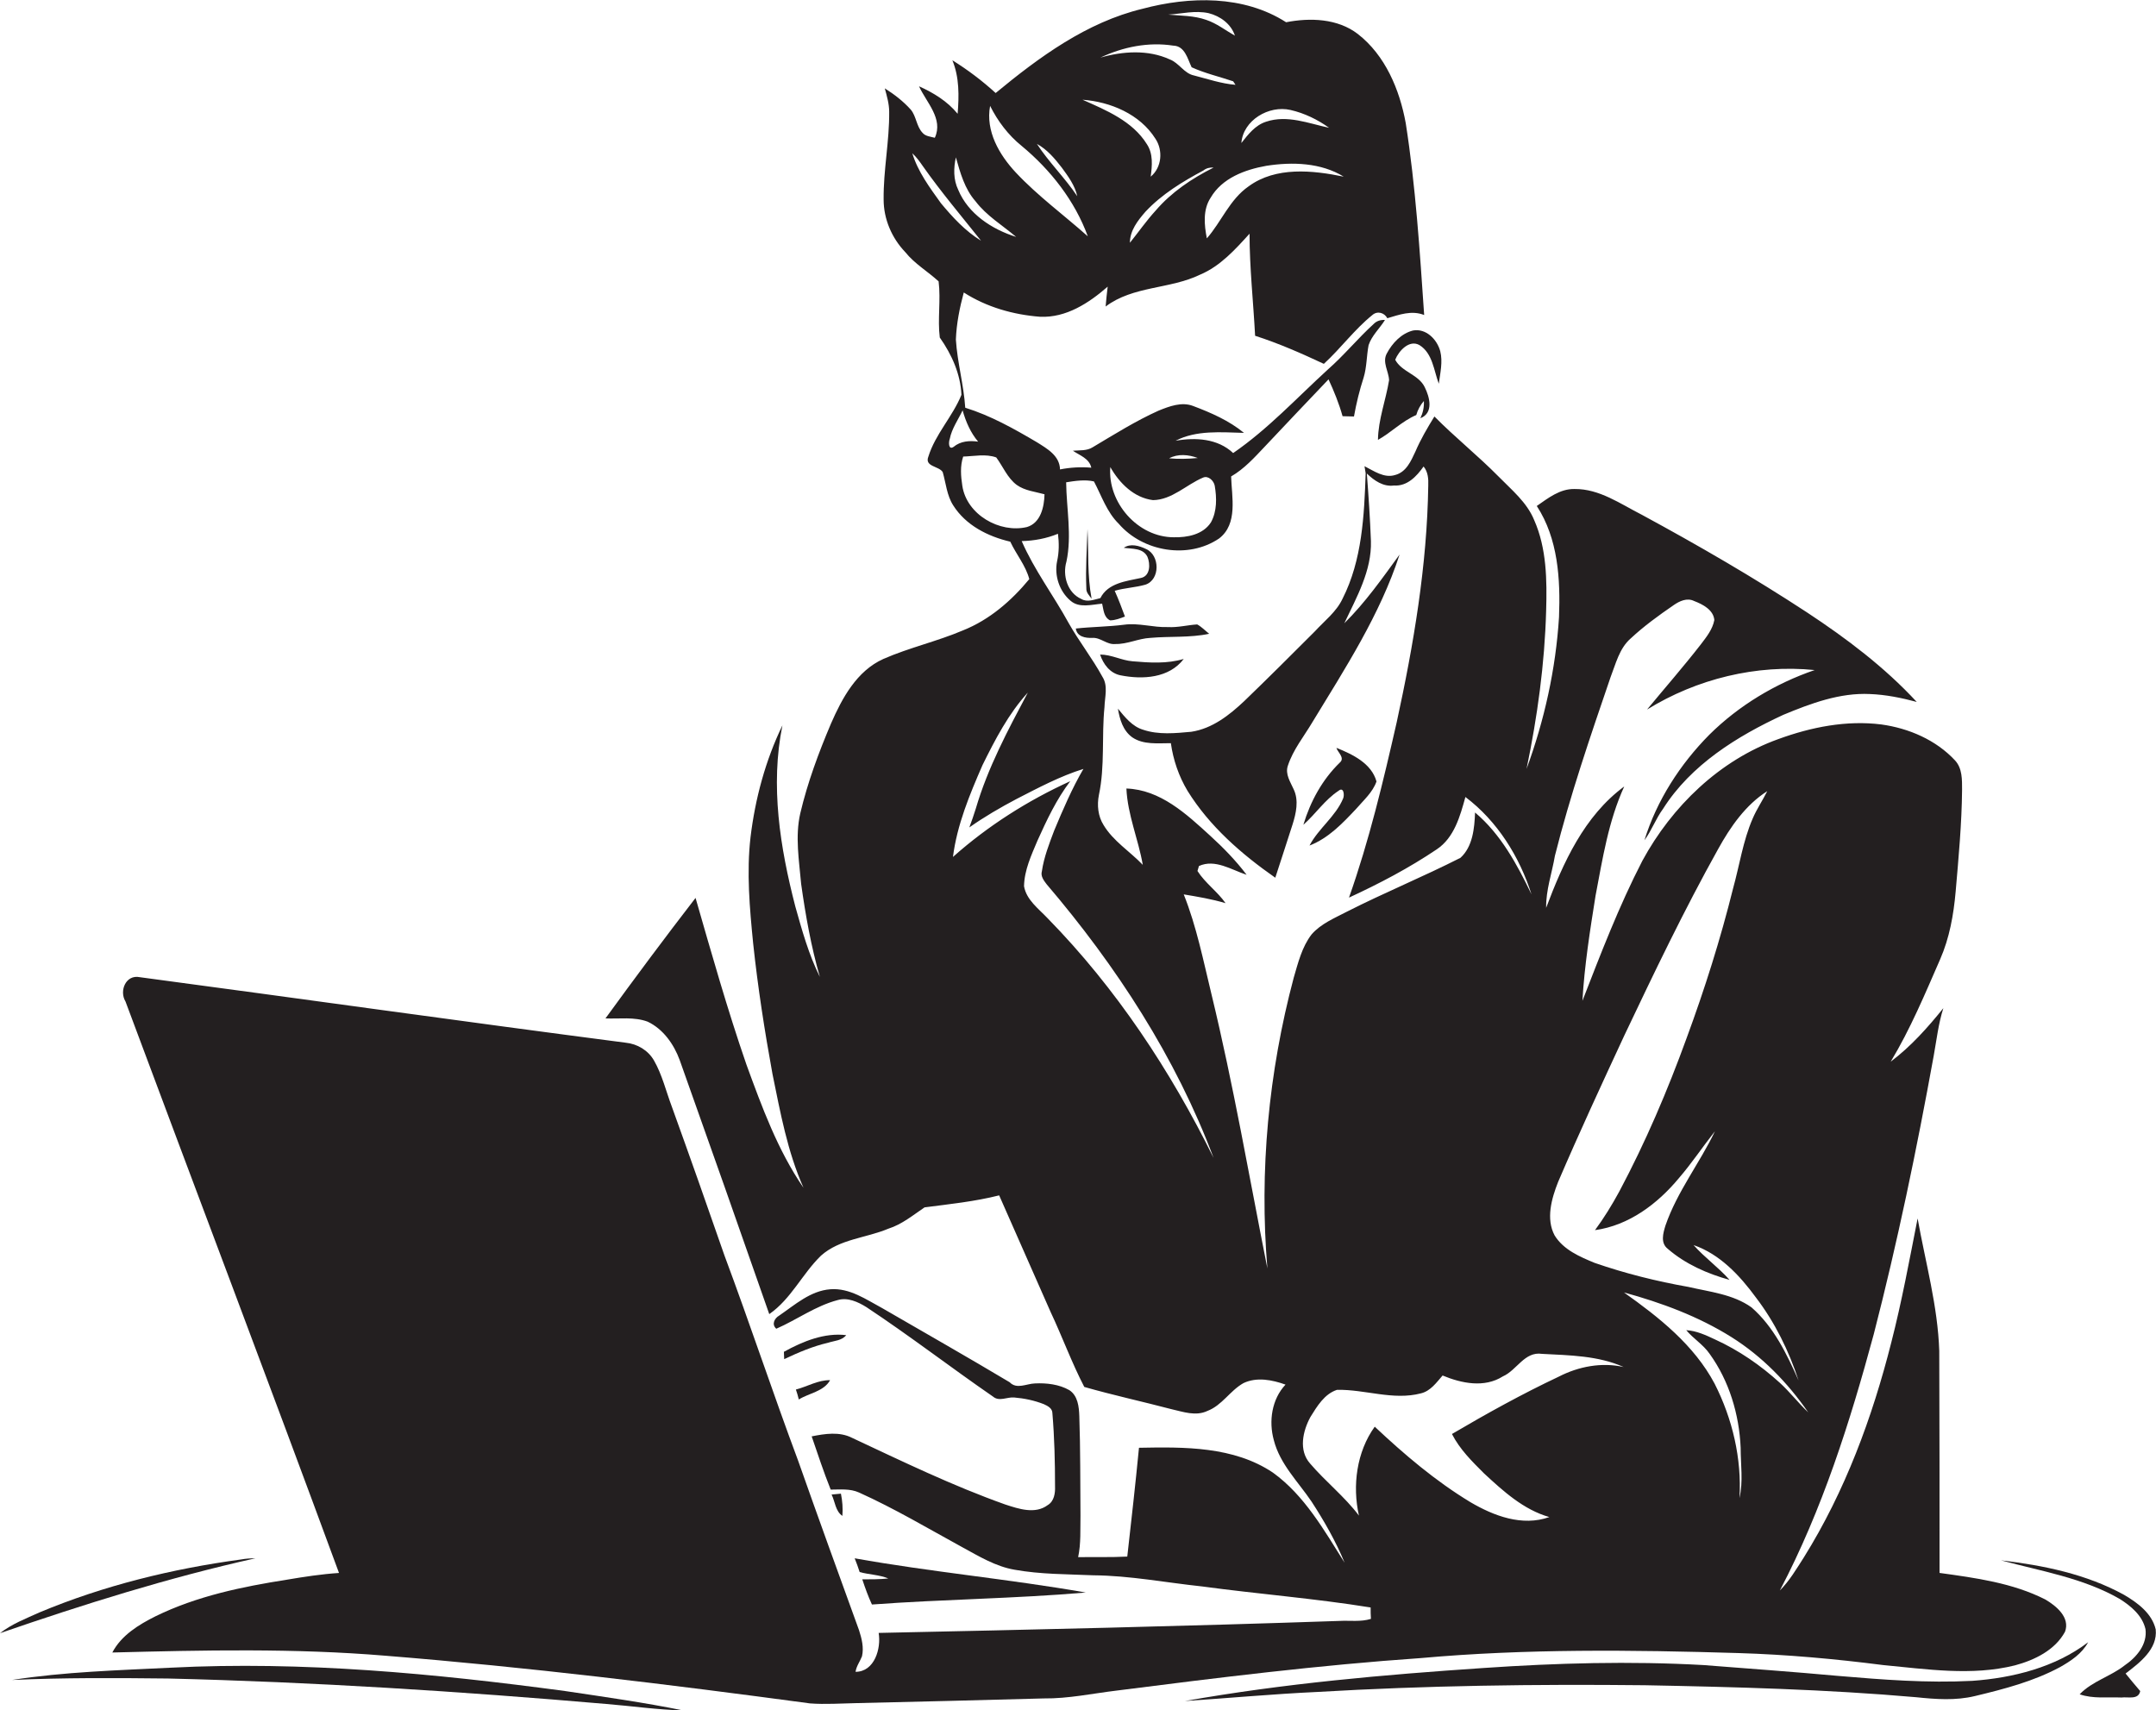 <?xml version="1.0" encoding="utf-8"?>
<!-- Generator: Adobe Illustrator 19.2.0, SVG Export Plug-In . SVG Version: 6.00 Build 0)  -->
<svg version="1.1" id="Layer_1" xmlns="http://www.w3.org/2000/svg" xmlns:xlink="http://www.w3.org/1999/xlink" x="0px" y="0px"
	 viewBox="0 0 737.1 584.7" enable-background="new 0 0 737.1 584.7" xml:space="preserve">
<g>
	<path fill="#231F20" d="M594.3,565.2c16.6,0.5,33.1,2,49.5,4.1c14.9,1.4,30.3,3.8,45.1,0.1c6.7-1.8,13.7-5.2,17.1-11.5
		c1.8-4.9-3-8.8-6.7-11c-11.2-5.7-23.9-7.4-36.2-9.1c0-25.3,0-50.6-0.1-75.9c-0.5-15.3-4.7-30.2-7.4-45.3c-2.8,14.2-5.4,28.4-9,42.4
		c-6.5,25.7-15.8,50.9-29.9,73.5c-2.5,3.9-4.9,8-8.2,11.3c14.5-27.6,24-57.6,32.1-87.6c8.1-31.4,14.7-63.2,20.5-95.2
		c1-5.5,1.6-11,3.3-16.3c-5.4,6.7-11.1,13.1-18,18.3c6.7-11.1,11.7-23.1,16.9-35c3.2-7.3,4.6-15.2,5.3-23.1
		c1-11.6,2.1-23.3,2.2-34.9c0-3.4,0.1-7.3-2.4-10c-6.5-7-15.8-11-25.2-12.3c-11.9-1.5-24,0.9-35.2,5c-20.1,7.2-36.4,23-46.5,41.6
		c-8,15.5-14.2,31.7-20.5,47.9c0.7-12.1,2.6-24.1,4.5-36c2.4-12.6,4.4-25.5,9.8-37.3c-13.7,10.1-20.9,26.1-26.7,41.5
		c-0.1-6.1,2-11.9,3-17.8c5.2-20.7,12.1-40.8,19-61c1.8-4.6,3-9.9,6.9-13.3c4.5-4.2,9.6-7.9,14.7-11.4c2-1.4,4.6-2.6,7-1.4
		c2.9,1.1,6.6,3,6.9,6.5c-0.6,3.2-2.7,5.8-4.6,8.3c-5.9,7.6-12.3,14.9-18.4,22.3c17-10.5,37.4-15.5,57.3-13.5
		c-13.4,4.6-25.9,12.1-36,22.1c-10,10.1-18,22.5-22.2,36.1c2.5-3.4,3.9-7.4,6.4-10.8c9.5-15,25.3-24.8,41.1-32.1
		c9.4-3.9,19.3-7.6,29.6-7.1c5.4,0.2,10.8,1.3,16,2.7c-11-11.9-24-21.7-37.5-30.6c-18.3-12-37.3-23-56.5-33.4
		c-7.3-3.7-14.5-8.9-23-8.8c-5-0.1-9,3.1-12.9,5.8c7.3,11.2,8.1,25,7.6,38c-1.1,17.7-5,35.3-11.1,51.9c3.7-17.8,6.2-35.9,6.7-54.1
		c0.3-10.4,0.2-21.3-4.1-31c-2.5-6.1-7.7-10.3-12.2-14.9c-7-7.1-14.9-13.4-21.9-20.5c-2.4,3.9-4.7,7.8-6.5,12c-1.5,3.2-3.1,7-6.9,8
		c-3.8,1.2-7.3-1.4-10.5-3c0.1,0.6,0.3,1.8,0.4,2.4c-0.5,14.5-1.2,29.7-7.9,42.9c-2.1,4.5-6.2,7.6-9.5,11.2c-8,8-16,16-24.1,23.8
		c-5.1,4.8-10.9,9.4-18.1,10.5c-5.5,0.5-11.2,1.1-16.5-0.7c-3.7-1.1-6.2-4.3-8.6-7.2c0.6,3.6,1.7,7.5,4.9,9.8c3.8,2.6,8.7,2,13.2,2
		c0.8,5.7,2.7,11.3,5.7,16.3c7.5,12.1,18.4,21.6,30,29.7c2-6,3.9-12.1,5.9-18.2c1.2-3.8,2.2-8.2,0.4-12c-1.1-2.5-3-5.2-2-8.1
		c1.8-5.5,5.5-10,8.4-14.9c11.2-18.4,23.1-36.7,29.8-57.3c-5.9,8.1-11.7,16.4-18.9,23.5c4.2-8.9,9.4-18,9.1-28.1
		c-0.3-7.7-0.8-15.4-1.4-23.1c2.5,2.4,5.6,4.6,9.3,4.1c4.5,0.3,7.7-3.1,10.1-6.5c1.5,1.8,1.7,4.2,1.6,6.5c-0.4,27.3-5,54.4-10.8,81
		c-4.6,20.2-9.4,40.4-16.3,59.9c10.4-4.8,20.5-10.1,30-16.5c6-4,8-11.4,9.8-17.9c10.9,8.2,18.5,20.4,22.6,33.3
		c-4.9-10.2-10.5-20.6-19.3-28c-0.2,5.4-0.8,11.7-5,15.5c-12.8,6.5-26,11.9-38.8,18.4c-4.2,2.2-8.9,4.1-12.1,7.8
		c-3.3,4.3-4.6,9.7-6.1,14.8c-8.6,32.3-11.8,66.1-9,99.4c-6.2-31.3-11.6-62.7-19.1-93.7c-2.8-11.5-5.1-23.2-9.5-34.2
		c4.8,0.8,9.6,1.6,14.3,3c-2.8-4-7-6.9-9.6-11c0.1-0.4,0.4-1.3,0.5-1.7c5.5-2.5,11.1,1.3,16.3,3c-3.7-4.9-8-9.3-12.5-13.4
		c-8.1-7.4-17-15.7-28.6-16.1c0.4,9,4.1,17.4,5.6,26.1c-4.4-4.6-10.1-8.1-13.4-13.6c-1.9-3-2.3-6.8-1.6-10.3c2.1-9.9,0.9-20,1.9-30
		c0.1-3.5,1.3-7.3-0.7-10.4c-3.5-6.4-8-12.1-11.5-18.3c-5.2-9.5-11.8-18.2-16.1-28.1c4.3-0.1,8.5-0.9,12.4-2.5
		c0.4,3.1,0.4,6.3-0.3,9.4c-1,4.9,0.8,10.3,4.6,13.5c3,2.6,7.2,1.3,10.8,1c0.5,2,0.5,4.6,2.7,5.7c1.8,0,3.5-0.7,5.1-1.3
		c-1.1-3-2.2-5.9-3.5-8.8c3.4-1,7-1.1,10.5-2.1c5.1-1.7,5-10.1,0.2-12.2c-2.3-1.1-5.3-2-7.6-0.4c2.8,0.4,6.6,0,8.1,3.1
		c1,2.4,1,6.5-2.2,7.2c-5,1.1-11.3,1.7-13.9,6.9c-2.1,0.5-4.5,1.5-6.5,0.3c-4.8-2.1-6.5-8.1-5.1-12.8c1.9-8.9,0-18.2-0.1-27.1
		c3.1-0.5,6.5-1,9.5-0.3c2.6,4.9,4.4,10.5,8.5,14.5c8.2,9.5,23.7,12.2,34.3,5c6.5-5,4.3-14.2,4.1-21.2c4.5-2.6,8-6.5,11.5-10.2
		c7.2-7.7,14.5-15.3,21.8-23c1.9,4.1,3.6,8.3,4.8,12.6c1.3,0,2.6,0.1,3.9,0.1c0.8-4.5,1.9-9,3.3-13.3c1.1-3.6,1-7.5,1.7-11.1
		c1.1-3.3,3.8-5.7,5.6-8.6c-1.4-0.1-2.8,0.3-3.8,1.3c-5.5,5-10.2,10.8-15.8,15.7c-10.6,9.7-20.4,20.3-32.3,28.5
		c-5.3-5-12.9-5.4-19.7-4.2c7.1-3.7,15.6-2.9,23.4-2.7c-5.1-4.2-11.3-6.9-17.4-9.2c-3.9-1.5-8.1,0.1-11.8,1.6
		c-7.8,3.5-15.1,8.1-22.5,12.5c-2,1.3-4.5,1-6.8,1.2c2.3,1.6,5.6,2.6,6.3,5.8c-3.6-0.3-7.2-0.1-10.7,0.6c-0.1-4.7-4.4-7.1-7.9-9.3
		c-7.8-4.6-15.8-9.1-24.5-11.8c-0.5-7.8-2.7-15.4-3.2-23.3c0.2-5.5,1.3-10.9,2.7-16.1c7.8,5,16.9,7.6,26.1,8.3
		c8.9,0.4,16.7-4.7,23.1-10.3c-0.3,2.3-0.5,4.5-0.7,6.8c9.4-7.1,22-5.9,32.3-10.9c6.9-2.9,12-8.6,16.9-14c0,11.7,1.3,23.3,1.9,34.9
		c8.1,2.6,15.8,6,23.5,9.6c5.8-5.3,10.5-11.8,16.6-16.7c1.7-1.5,4.1-0.8,5.1,1.1c4.1-1.2,8.3-2.8,12.6-1.1
		c-1.5-21.9-2.9-43.9-6.3-65.6c-2.1-11.5-7-23.2-16.4-30.5c-6.9-5.3-16.3-5.6-24.5-4c-14.5-9.3-33-8.9-49.1-4.6
		c-19.1,4.6-35.3,16.5-50.2,28.8c-4.6-4.2-9.5-7.9-14.8-11.2c2.4,5.8,2.3,12.2,1.8,18.3c-3.5-4.3-8.3-7.2-13.2-9.4
		c2.5,5.5,8.4,11.1,5.4,17.6c-1.5-0.4-3.2-0.5-4.2-1.7c-2.1-2.2-2.1-5.6-4-7.9c-2.6-2.9-5.6-5.2-8.9-7.3c0.7,2.6,1.5,5.3,1.5,8
		c0.1,10-2,19.9-1.9,30c0,6.7,2.8,13.2,7.4,18c3.2,4,7.7,6.6,11.4,10c0.8,6.4-0.4,12.9,0.4,19.2c4.1,5.8,7.1,12.5,7.4,19.6
		c-3,7.4-8.9,13.4-11.3,21.1c-1.4,3.5,3.6,3.2,4.9,5.3c1.1,3.8,1.4,8,3.6,11.4c4.3,6.8,11.8,10.6,19.5,12.4c2,4.3,5.3,8.2,6.5,12.8
		c-6.1,7.4-13.6,13.9-22.6,17.5c-8.9,3.8-18.4,5.9-27.3,9.8c-9.1,4.1-14.1,13.4-17.9,22.1c-4.2,9.9-8,20.1-10.5,30.7
		c-1.8,7.9-0.4,16.1,0.3,24.1c1.5,10.7,3.4,21.4,6.4,31.8c-3.8-7.6-6.1-15.9-8.4-24.1c-5.2-20.1-8.6-41.3-4.4-61.9
		c-5.8,12-9.3,25-10.9,38.2c-1.4,12.1-0.3,24.3,0.9,36.4c1.6,15,3.9,29.8,6.6,44.6c2.7,13.2,5.1,26.5,10.6,38.9
		c-8.8-12.8-14.2-27.6-19.5-42.1c-6.5-18.8-11.9-37.9-17.4-57c-10.5,13.6-20.7,27.3-30.8,41.2c4.8,0.2,9.8-0.6,14.4,1.1
		c5.3,2.5,9,7.7,11,13.2c10.3,28.9,20.5,57.9,30.6,86.8c7.5-5.2,11.3-13.8,17.7-20c6.4-5.7,15.4-6,23-9.2c4.7-1.5,8.4-4.6,12.4-7.3
		c8.5-1.1,17.2-2,25.5-4.1c5.9,13.3,11.7,26.6,17.6,39.9c4,8.5,7.2,17.3,11.5,25.6c9.8,2.8,19.9,5,29.8,7.6c4,0.9,8.3,2.5,12.3,0.6
		c5-1.9,7.7-6.9,12.3-9.5c4.6-2.2,9.9-1.1,14.4,0.5c-4.7,5-5.8,12.5-4,19c2.1,8.2,8.3,14.2,12.9,21c4.3,6.6,8.3,13.6,11.3,20.9
		c-7-11.1-13.7-23-24.5-30.8c-13.4-9-30.3-8.8-45.8-8.5c-1.2,12.4-2.6,24.8-4,37.2c-5.6,0.3-11.2,0.1-16.8,0.2
		c1-4.7,0.7-9.5,0.8-14.2c-0.1-11.3,0-22.6-0.4-34c-0.1-3.2-0.5-7-3.4-8.9c-3.5-2-7.8-2.5-11.8-2.3c-2.9,0.1-6.2,2.1-8.6-0.4
		c-14.4-8.6-29-16.9-43.5-25.3c-5.6-3-11.2-7-17.8-6.5c-6.8,0.5-12.1,5.3-17.5,9c-1.6,0.9-2.7,3-1,4.5c7.1-3.1,13.4-7.8,21-9.8
		c3.4-1,6.9,0.6,9.8,2.4c14.8,9.8,28.8,20.6,43.3,30.6c2.1,1.8,4.8,0.1,7.2,0.3c3.5,0.3,6.9,1,10.2,2.3c1.3,0.6,2.9,1.4,2.9,3.1
		c0.7,8.3,0.9,16.7,0.9,25c0.1,2.3-0.3,5.1-2.5,6.4c-4.3,3.2-9.9,1.3-14.5-0.2c-18-6.4-35.1-14.7-52.4-22.8
		c-4.3-2.2-9.3-1.4-13.8-0.5c2.1,6.1,4.1,12.2,6.5,18.2c3.2,0,6.6-0.4,9.7,1c12.2,5.5,23.6,12.3,35.3,18.7
		c5.7,3.1,11.4,6.6,17.9,7.7c8.9,1.6,17.9,1.5,26.9,1.9c12.5,0.1,24.8,2.5,37.1,3.8c19.2,2.6,38.5,4.1,57.7,7.2c0,1.3,0,2.6,0.1,3.9
		c-3.5,1.1-7.2,0.5-10.8,0.7c-52.5,1.8-105,3-157.5,4.1c0.9,5.3-1.4,13.3-7.9,13.3c0.3-2,1.5-3.5,2.2-5.3c0.7-3-0.1-6.1-1-8.9
		c-7-19.3-14-38.6-20.8-57.9c-8.7-23.3-16.5-46.9-25.2-70.2c-5.9-17-11.9-34-18-50.9c-2-5.3-3.3-10.9-6.1-15.8
		c-2-3.5-5.7-5.7-9.7-6.1c-55.4-7.2-110.7-15-166.1-22.4c-4.8-1-7.1,4.7-4.9,8.3c24.3,65.2,49,130.2,73,195.4
		c-6,0.4-11.9,1.3-17.8,2.3c-15.3,2.4-30.8,5.6-44.9,12.5c-5.8,2.9-11.7,6.5-14.8,12.4c31.1-0.8,62.3-1.5,93.4,1.1
		c48.5,3.9,96.9,9.8,145.1,16.3c5.3,0.4,10.7,0,16-0.1c21.3-0.5,42.6-1,63.9-1.6c8.5,0.1,16.7-1.7,25.1-2.7
		c34.5-4.4,69.1-8.7,103.9-11.1C521.5,563.7,558,564.1,594.3,565.2z M409.5,156.6c-3.3,0.3-6.5,0.4-9.8,0.1
		C402.7,155.1,406.3,155.4,409.5,156.6z M379.6,159.7c3.1,5.5,8.1,10.5,14.6,11.3c6.5-0.1,11.4-5.3,17.1-7.7c1.8-0.8,3.7,1.1,4,2.8
		c0.7,4.1,0.8,8.7-1.3,12.5c-2.7,4.2-8.1,5.2-12.7,5.1C389,183.7,378.6,171.8,379.6,159.7z M395.1,72c-3.2,3.5-5.9,7.4-8.8,11
		c0-4.2,2.7-7.6,5.3-10.6c5.6-6,12.7-10.3,19.8-14.1c1-0.8,2.2-1.1,3.5-1C407.5,61,400.5,65.7,395.1,72z M426.9,63.7
		c-6.5,4.5-9.3,12.1-14.3,17.8c-0.9-4.6-1.4-9.8,1.3-13.9c3.9-6.7,11.7-9.6,19-10.9c8.9-1.4,18.7-1.1,26.5,3.7
		C448.7,58.2,436.2,56.9,426.9,63.7z M441.2,37.6c4.8,1.1,9.3,3.3,13.2,6.1c-7-1.5-14.3-4.5-21.5-2.1c-3.8,1.2-6.2,4.4-8.5,7.3
		C425,41.1,433.8,35.9,441.2,37.6z M413.2,4.5c4,1,7.7,3.7,9,7.7c-3.2-1.8-6.2-4.2-9.8-5.4c-4.2-1.5-8.7-1.4-13-1.8
		C404,4.7,408.6,3.5,413.2,4.5z M401.1,15.6c4,0.1,4.9,4.5,6.3,7.4c4.6,2.1,9.5,3.2,14.2,4.8c0.2,0.3,0.6,0.9,0.8,1.2
		c-4.9-0.4-9.5-2-14.2-3.2c-3.4-0.7-5.1-4.3-8.3-5.5c-7.4-3.4-16.1-2.8-23.7-0.6C384,16,392.7,14.3,401.1,15.6z M395,47.4
		c2.7,4,2.2,9.9-1.6,13c0.5-3.7,0.9-7.8-1.3-11.1c-4.9-7.9-13.9-11.6-22-15.2C379.6,34.8,389.7,39,395,47.4z M363,57.3
		c2.2,3,4.5,6.1,5.3,9.8c-4.2-6.3-9.7-11.6-13.8-17.9C358,51.1,360.6,54.2,363,57.3z M338.5,36.2c2.6,5.2,6.2,10,10.8,13.7
		c9.9,8.2,18.2,18.8,22.6,30.9c-8.2-7.3-17.1-13.8-24.6-21.8C341.6,52.9,336.9,44.8,338.5,36.2z M326.8,53.8c1.5,5.3,3,10.8,6.7,15
		c3.8,5,9.2,8.2,13.9,12.2c-8.3-2.6-16.4-7.9-19.8-16.1C325.9,61.4,326,57.4,326.8,53.8z M311.9,52.4c1.4,1.3,2.5,2.8,3.6,4.4
		c6.2,8.8,13.2,17.1,19.9,25.5c-5.4-3.3-9.7-8-13.7-12.8C317.9,64.2,313.8,58.7,311.9,52.4z M326,152.8c-1.8,1.2-1.7-1.7-1.3-2.7
		c0.7-3.6,2.9-6.6,4.4-9.8c1.1,3.9,2.7,7.6,5.3,10.7C331.4,150.6,328.4,150.8,326,152.8z M329,166.1c-0.5-3.3-0.8-6.7,0.3-10
		c3.7-0.1,7.7-1,11.3,0.3c2.3,3.1,3.8,7,7,9.4c2.8,2,6.3,2.3,9.5,3.2c-0.1,4.3-1.3,9.8-6,11.2C341.8,182.4,330.5,176,329,166.1z
		 M358.2,314c-3.1-3.3-7.3-6.3-8.1-11c0.1-5.5,2.5-10.6,4.6-15.6c3.2-7.1,6.5-14.1,11.2-20.3c-14.5,6.6-28.2,15.3-40.1,25.9
		c1.4-11,5.7-21.3,10.1-31.4c4.3-8.7,8.9-17.6,15.5-24.8c-6.8,12.8-13.7,25.7-17.8,39.7c-0.7,2.2-1.4,4.3-2.2,6.4
		c5.1-3.6,10.6-6.8,16.1-9.7c7.4-3.8,14.9-7.8,22.9-10.3c-3.9,6.7-7,13.9-10,21.1c-1.7,4.5-3.5,9.1-4.2,13.9
		c-0.5,1.7,0.7,3.2,1.6,4.4c23.8,27.9,44.2,59.2,57.1,93.6C400.2,366.1,381.6,337.9,358.2,314z M608.5,472.8
		c-6.6-6-14-11.1-22.1-14.8c-3.2-1.5-6.4-3-9.9-3.2c2.4,2.9,5.8,4.9,8,8.1c6.7,9.3,10.1,20.7,10.6,32.1c0,5.7,0.9,11.5-0.4,17.2
		c0.8-13.5-2.4-27.1-8.5-39.1c-7-13.2-19-22.7-31-31.2c12.8,3.5,25.5,8.2,36.8,15.3c10.5,6.6,19.2,15.6,26.2,25.7
		C614.8,479.7,612,476,608.5,472.8z M532.7,404.1c7.2-16.8,14.9-33.4,22.6-50c10.2-21.5,20.5-43,32.1-63.8
		c4.2-7.6,9.4-15.1,16.8-19.8c-1.6,3.2-3.6,6.1-5,9.4c-3.3,7.6-4.5,16-6.7,23.9c-4.3,17.3-9.7,34.4-15.9,51.2
		c-6.5,17.9-14,35.5-23,52.4c-2.5,4.6-5.2,9-8.3,13.2c11.6-1.6,21.4-9,28.7-17.8c4.4-5.1,8.1-10.7,12.3-16
		c-5.2,10.9-12.9,20.6-16.9,32.2c-0.8,2.6-1.8,6,0.8,8c6,5.2,13.5,8.5,21.1,10.6c-3.8-4.3-8.5-7.6-12.3-11.9
		c9,3.1,15.8,10.4,21.3,17.9c6.5,8.5,11.3,18.3,14.6,28.4c-4-9-8.5-18.4-16.1-25c-6.3-4.5-14.3-5.3-21.6-7
		c-10.8-1.9-21.6-4.6-32-8.2c-5.1-2.1-10.7-4.5-13.7-9.4C528.5,416.8,530.4,409.9,532.7,404.1z M464.6,518.2
		c-4.9-6.5-11.4-11.6-16.7-17.8c-4-4.5-2.5-11.1,0.1-15.9c2.3-3.7,4.8-7.9,9.1-9.3c9.6-0.2,19.2,3.7,28.7,1.2
		c3.3-0.8,5.3-3.7,7.4-6.1c6.5,2.7,14.3,4.3,20.6,0.3c4.8-2.1,7.4-8.6,13.4-7.7c9.4,0.5,19.2,0.6,27.9,4.5
		c-7.5-1.7-15.4-0.2-22.2,3.3c-12.5,5.9-24.6,12.6-36.5,19.6c2.7,5.3,6.9,9.4,11,13.5c6.6,6.1,13.5,12.4,22.3,14.9
		c-9.3,3.3-19-0.4-27-5.1c-11.9-7.2-22.6-16.3-32.7-25.8C463.8,496.4,462.3,508,464.6,518.2z"/>
	<path fill="#231F20" d="M483.1,113c-4,1-7.1,4.3-9,7.9c-1.6,3,0.7,6.1,0.8,9.1c-1.1,6.8-3.7,13.4-3.8,20.4
		c4.5-2.5,8.2-6.4,13.1-8.5c0.5-1.8,1.4-3.4,2.6-4.8c0.1,2.1-0.3,4-1.2,5.9c4.6-1.8,3.2-7.2,1.5-10.6c-2.1-4.4-7.9-5.2-10.1-9.4
		c1.2-3,4.8-7,8.3-5c4.5,2.8,4.9,8.7,6.6,13.2c0.5-3.7,1.4-7.5,0.5-11.1C491.3,116,487.5,112.2,483.1,113z"/>
	<path fill="#231F20" d="M371.4,201.1c-0.1,1.5,1,2.5,1.8,3.6c-1.5-7.9-1-15.9-1.4-23.8C371.6,187.6,371.1,194.4,371.4,201.1z"/>
	<path fill="#231F20" d="M409.3,213.5c-3.3,0.2-6.6,1.1-10,0.9c-5,0.2-10-1.5-15-0.8c-5.5,0.7-11,0.7-16.5,1.3
		c0.4,2.8,3.3,3.3,5.6,3.2c2.9-0.2,5,2.4,7.9,2.1c4.1,0.1,7.9-1.9,12-2.1c6.7-0.6,13.5,0,20.1-1.4
		C412,215.6,410.8,214.3,409.3,213.5z"/>
	<path fill="#231F20" d="M376.1,223.8c1.1,3.3,3.4,6.4,7,7.1c7.5,1.5,16.6,1,21.6-5.6c-5.7,1.7-11.7,1.3-17.5,0.8
		C383.4,225.8,380,223.8,376.1,223.8z"/>
	<path fill="#231F20" d="M445.6,282c4.2-3.7,7.3-8.5,12-11.6c1.8-1.5,2.1,1.4,1.6,2.6c-2.6,6.2-8.4,10.2-11.5,16.1
		c6.5-2.5,11.4-7.7,16-12.6c2.5-2.9,5.6-5.6,6.9-9.3c-1.7-6.2-8.2-9.3-13.7-11.5c0.4,1.5,3,3.4,1.2,5C452.1,266.5,448,274,445.6,282
		z"/>
	<path fill="#231F20" d="M268,462.2c0,0.6,0.1,1.9,0.1,2.5c4.9-2.3,9.8-4.4,15-5.6c2.1-0.7,4.7-0.7,6.2-2.6
		C281.9,455.6,274.5,458.6,268,462.2z"/>
	<path fill="#231F20" d="M273.1,478.5c3.5-2.2,8.5-2.7,10.7-6.6c-4.1-0.1-7.8,2.2-11.7,3.2C272.5,476.2,272.8,477.3,273.1,478.5z"/>
	<path fill="#231F20" d="M287.5,510.7c-1.1,0.1-2.1,0.2-3.2,0.3c1.2,2.4,1.3,5.7,3.7,7.3C288.2,515.7,288,513.2,287.5,510.7z"/>
	<path fill="#231F20" d="M82.4,533.2c-23.6,3.2-46.9,8.9-68.9,18.1c-4.6,2.1-9.4,3.9-13.5,7.1c28.7-9.9,57.7-19,87.3-25.6
		C85.7,532.8,84,532.9,82.4,533.2z"/>
	<path fill="#231F20" d="M298.1,548.6c24.3-1.8,48.8-2,73.1-4.1c-26.2-4.6-52.8-7-79-11.7c0.6,1.5,1.2,3.1,1.7,4.7
		c3.2,0.9,6.7,0.9,9.8,2.2c-3,0.3-5.9,0.3-8.9,0.3C295.8,543,296.8,545.8,298.1,548.6z"/>
	<path fill="#231F20" d="M737,557.1c-1.3-5.5-6.2-9.1-10.8-11.8c-12.9-7.1-27.6-10.1-42.1-11.8c13.7,3.7,28.1,6,40.6,13.2
		c3.8,2.4,7.7,5.6,8.8,10.3c0.7,5.2-3,9.6-7.1,12.4c-4.8,3.8-11.1,5.4-15.4,9.9c4.6,1.6,9.5,0.9,14.3,1.1c2.2-0.3,5.8,0.9,6.4-2.2
		c-1.7-2-3.4-4-5-6C731.5,568.5,737.7,563.9,737,557.1z"/>
	<path fill="#231F20" d="M674.3,574.7c-15.4,0.8-30.7-0.4-46-1.7c-15.3-1.4-30.7-2.5-46-3.7c-25-1.4-50.1-0.7-75,1
		c-34.2,2.3-68.4,5.3-102.2,11.3c15.1-1,30.1-2.4,45.2-3.1c37.3-2.2,74.7-2.7,112-2.3c31,0.6,62,1.4,92.8,4.1
		c6.7,0.7,13.5,1.2,20.1-0.4c10-2.4,20-5,29.1-9.9c3.7-2.1,7.5-4.6,9.6-8.5C702.6,570.1,688.2,573.7,674.3,574.7z"/>
	<path fill="#231F20" d="M58.4,570.2c-18.1,0.9-36.3,1.4-54.3,4.2c17.7-0.8,35.5-0.7,53.3-0.5c50,1.2,99.9,4.4,149.8,8.7
		c8.8,0.7,17.5,2,26.3,2.2c-13.3-2.7-26.8-4.6-40.2-6.6C148.7,572.2,103.5,567.9,58.4,570.2z"/>
</g>
</svg>
